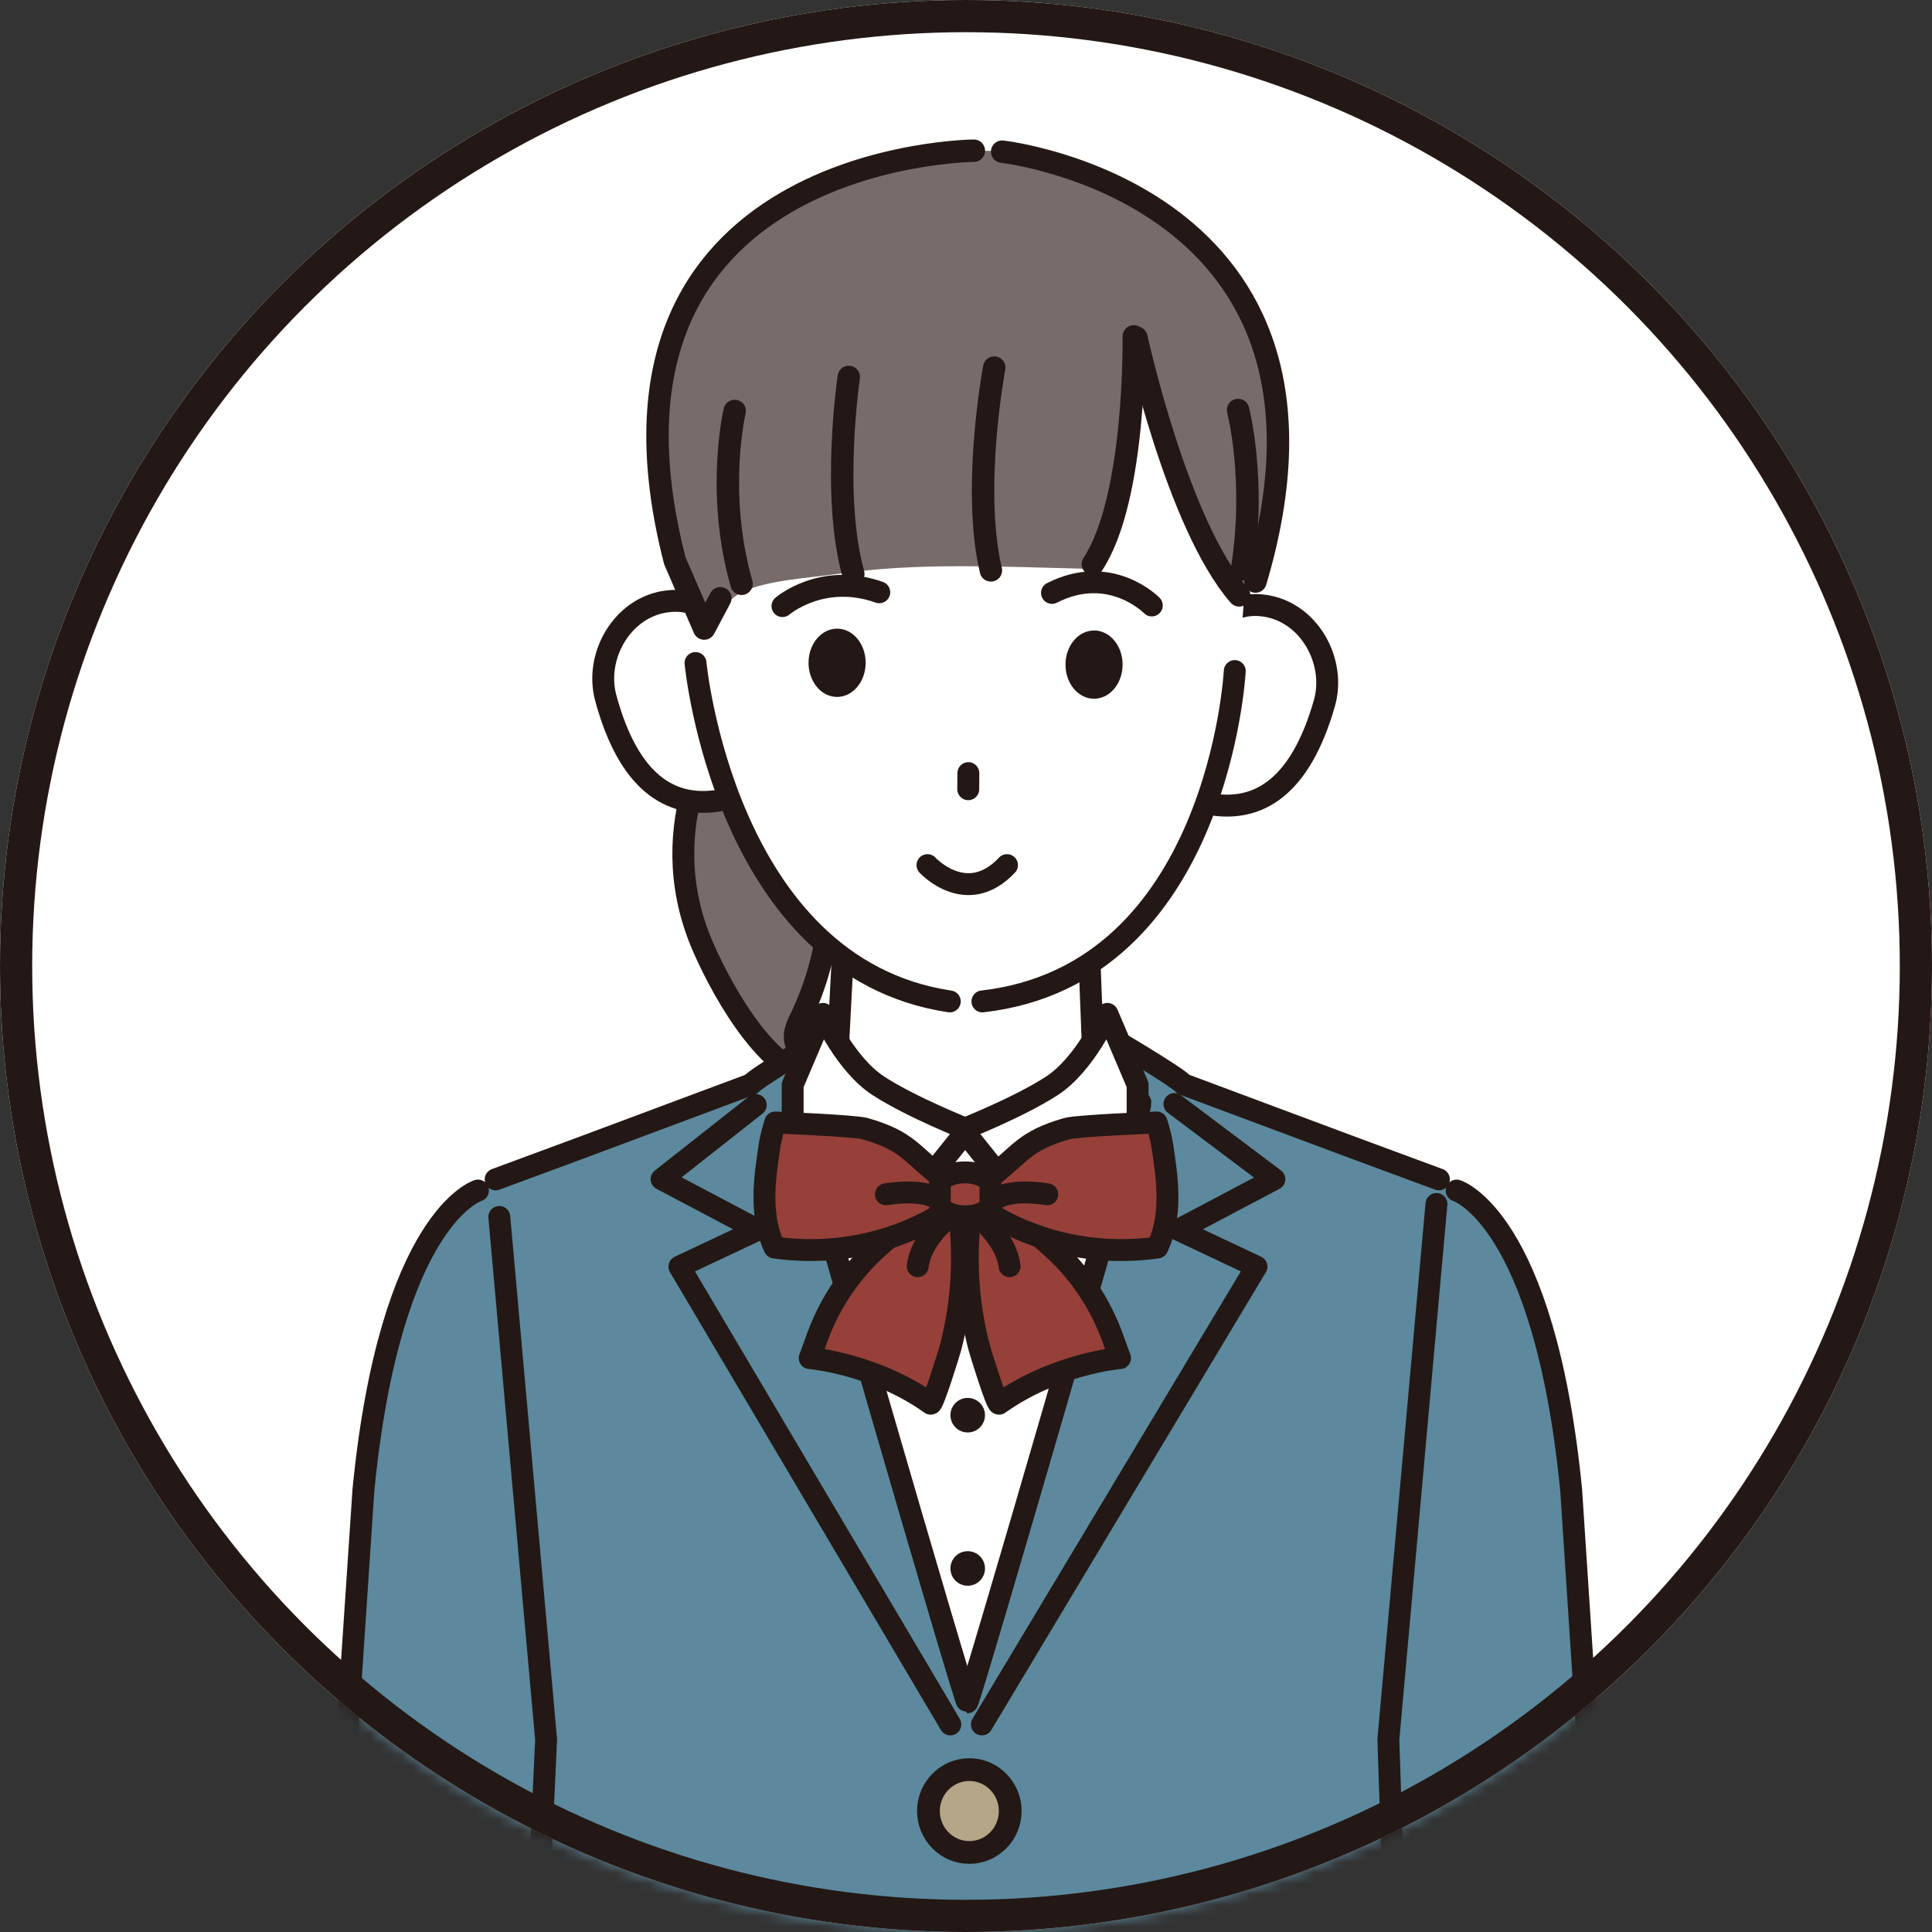 <svg width="180" height="180" viewBox="0 0 180 180" fill="none" xmlns="http://www.w3.org/2000/svg">
<rect x="0" y="0" width="180" height="180" fill="#333333" stroke="none"/>
<circle cx="90" cy="90" r="90" fill="white"/>
<mask id="mask0_62_234" style="mask-type:alpha" maskUnits="userSpaceOnUse" x="0" y="0" width="180" height="180">
<circle cx="90" cy="90" r="88.5" fill="white" stroke="#231815" stroke-width="3"/>
</mask>
<g mask="url(#mask0_62_234)">
<path d="M65.34 87.85C66.72 91.17 71.2 99.96 75.97 100.41C74.79 97.93 73.33 97.43 74.44 95.16C82.91 77.87 69.69 64.53 68.04 66.23C67.19 67.1 60.65 76.57 65.34 87.85Z" fill="#786C6A" stroke="#231815" stroke-width="2.04" stroke-linecap="round" stroke-linejoin="round"/>
<path d="M30.82 186.63H49.65L50.89 136.03L46.19 109.89C46.19 109.89 38.61 114.34 36.28 123.58C34.4 131.05 33.95 138.33 32.24 161.67C32.24 161.67 31.85 171.53 31.04 183.59C30.97 184.59 30.9 185.62 30.82 186.64V186.63Z" fill="#5C899D"/>
<path d="M44.53 110.92C44.53 110.92 36.37 113.38 33.86 138.8L31.9 168.15L31.02 185.78" stroke="#231815" stroke-width="2.04" stroke-linecap="round" stroke-linejoin="round"/>
<path d="M149.41 186.63C149.34 185.6 149.26 184.59 149.2 183.58C148.39 171.52 148.07 161.08 148.07 161.08C146.36 137.74 145.85 131.04 143.96 123.57C141.63 114.33 134.05 109.88 134.05 109.88L129.35 136.02L130.25 186.62H149.41V186.63Z" fill="#5C899D"/>
<path d="M135.71 110.92C135.71 110.92 143.87 113.38 146.38 138.8L148.24 167.15L149.24 185.62" stroke="#231815" stroke-width="2.04" stroke-linecap="round" stroke-linejoin="round"/>
<path d="M114.52 151.31L89.67 155.25L65.72 151.31V105.23H114.52V151.31Z" fill="white"/>
<path d="M90.16 133.46C91.049 133.46 91.77 132.739 91.77 131.85C91.77 130.961 91.049 130.24 90.16 130.24C89.271 130.24 88.55 130.961 88.55 131.85C88.55 132.739 89.271 133.46 90.16 133.46Z" fill="#231815"/>
<path d="M90.16 147.74C91.049 147.74 91.77 147.019 91.77 146.13C91.77 145.241 91.049 144.52 90.16 144.52C89.271 144.52 88.55 145.241 88.55 146.13C88.55 147.019 89.271 147.74 90.16 147.74Z" fill="#231815"/>
<path d="M50.88 162.08L50.15 180.31C50.15 180.31 50.03 182.92 49.83 186.62H130.41C130.21 182.93 130.09 180.31 130.09 180.31L129.36 162.08L130.39 147.05L134.06 109.88L126.11 106.94L110.17 101.03C109.56 100.32 103.18 96.54 103.32 96.69C104.24 97.68 105.52 99.9 106.15 100.91C106.26 101.64 90.33 158.59 90.12 158.59C89.91 158.59 74.35 101.3 74.46 100.57C75.09 99.56 76.37 97.33 77.29 96.35C77.43 96.2 71.05 99.98 70.44 100.69L54.13 106.94L46.18 109.88L49.85 147.05L50.88 162.08Z" fill="#5C899D"/>
<path d="M133.83 112.17L129.35 162.08L130.14 185.64" stroke="#231815" stroke-width="2.04" stroke-linecap="round" stroke-linejoin="round"/>
<path d="M46.18 109.88L54.13 106.94L69.96 101.03C70.57 100.32 76.95 96.54 76.81 96.69C75.89 97.68 74.61 101.74 73.98 102.75C73.87 103.48 89.9 158.6 90.12 158.6C90.34 158.6 106.37 103.48 106.26 102.75C105.63 101.74 104.35 97.68 103.43 96.69C103.29 96.54 109.67 100.32 110.28 101.03L126.11 106.94L134.06 109.88" stroke="#231815" stroke-width="2.04" stroke-linecap="round" stroke-linejoin="round"/>
<path d="M49.79 185.59L50.88 162.08L46.52 113.38" stroke="#231815" stroke-width="2.04" stroke-linecap="round" stroke-linejoin="round"/>
<path d="M101.96 101.24L89.91 105.23L77.88 101.24L78.78 84.15H101.3L101.96 101.24Z" fill="white" stroke="#231815" stroke-width="2.04" stroke-linecap="round" stroke-linejoin="round"/>
<path d="M76.67 94.46C76.67 94.46 78.75 99.17 81.86 101.18C84.97 103.19 90.15 105.23 90.15 105.23L87.1 109.04L86.46 118.72L80.4 114.42L73.85 105.6V101.08L76.66 94.47L76.67 94.46Z" fill="white" stroke="#231815" stroke-width="2.04" stroke-linecap="round" stroke-linejoin="round"/>
<path d="M103.17 94.46C103.17 94.46 101.09 99.17 97.98 101.18C94.87 103.19 89.69 105.23 89.69 105.23L92.74 109.04L93.38 118.72L99.44 114.42L105.99 105.6V101.08L103.18 94.47L103.17 94.46Z" fill="white" stroke="#231815" stroke-width="2.04" stroke-linecap="round" stroke-linejoin="round"/>
<path d="M89.1 111.38H87.51C87.39 111.53 87.23 111.66 87.05 111.82C86.13 112.6 85.19 113.35 84.27 114.11C83.03 115.13 81.79 116.15 80.67 117.31C78.57 119.5 76.96 122.17 75.98 125.06C75.82 125.53 75.44 126.53 75.44 126.53C75.44 126.53 81.46 127.03 86.71 130.78C86.92 130.93 88.45 125.97 88.57 125.52C89.05 123.67 89.37 121.78 89.52 119.87C89.67 117.96 89.66 116.04 89.48 114.14C89.39 113.21 89.26 112.29 89.09 111.37L89.1 111.38Z" fill="#964039" stroke="#231815" stroke-width="2.04" stroke-linecap="round" stroke-linejoin="round"/>
<path d="M90.69 111.38H92.28C92.4 111.53 92.56 111.66 92.74 111.82C93.66 112.6 94.6 113.35 95.52 114.11C96.76 115.13 98 116.15 99.12 117.31C101.22 119.5 102.83 122.17 103.81 125.06C103.97 125.53 104.35 126.53 104.35 126.53C104.35 126.53 98.33 127.03 93.08 130.78C92.87 130.93 91.34 125.97 91.22 125.52C90.74 123.67 90.42 121.78 90.27 119.87C90.12 117.96 90.13 116.04 90.31 114.14C90.4 113.21 90.53 112.29 90.7 111.37L90.69 111.38Z" fill="#964039" stroke="#231815" stroke-width="2.04" stroke-linecap="round" stroke-linejoin="round"/>
<path d="M71.7 106.74C71.46 108.33 71.22 109.93 71.22 111.54C71.22 113.15 71.47 114.79 72.16 116.23C77.64 117 83.36 115.87 88.05 112.88C88.03 111.64 88.09 111.23 88.07 109.99C84.8 107.46 84.66 106.33 80.58 105.15C79.64 104.88 72.23 104.58 72.23 104.58C72.23 104.58 71.85 105.76 71.7 106.74Z" fill="#964039" stroke="#231815" stroke-width="2.04" stroke-linecap="round" stroke-linejoin="round"/>
<path d="M82.54 111.27C82.54 111.27 85.88 110.67 87.34 111.71" stroke="#231815" stroke-width="2.04" stroke-linecap="round" stroke-linejoin="round"/>
<path d="M108.29 106.74C108.53 108.33 108.77 109.93 108.77 111.54C108.77 113.15 108.52 114.79 107.83 116.23C102.35 117 96.63 115.87 91.94 112.88C91.96 111.64 91.9 111.23 91.92 109.99C95.19 107.46 95.33 106.33 99.41 105.15C100.35 104.88 107.76 104.58 107.76 104.58C107.76 104.58 108.14 105.76 108.29 106.74Z" fill="#964039" stroke="#231815" stroke-width="2.04" stroke-linecap="round" stroke-linejoin="round"/>
<path d="M97.57 111.27C97.57 111.27 94.23 110.67 92.77 111.71" stroke="#231815" stroke-width="2.04" stroke-linecap="round" stroke-linejoin="round"/>
<path d="M89.92 109.23C88.41 109.23 87.56 109.87 87.56 110.41V112.14C87.56 112.68 88.49 113.32 89.92 113.32C91.43 113.32 92.28 112.68 92.28 112.14V110.41C92.28 109.87 91.35 109.23 89.92 109.23Z" fill="#964039" stroke="#231815" stroke-width="2.04" stroke-linecap="round" stroke-linejoin="round"/>
<path d="M88.08 113.69C88.08 113.69 85.78 115.57 85.5 117.97" stroke="#231815" stroke-width="2.04" stroke-linecap="round" stroke-linejoin="round"/>
<path d="M91.48 113.69C91.48 113.69 93.77 115.57 94.06 117.97" stroke="#231815" stroke-width="2.04" stroke-linecap="round" stroke-linejoin="round"/>
<path d="M70.41 102.95L61.64 109.86L70.58 114.58L63.3 118.01L88.54 160.66" stroke="#231815" stroke-width="2.04" stroke-linecap="round" stroke-linejoin="round"/>
<path d="M109.42 102.86L118.73 109.86L109.79 114.58L117.06 118.01L91.48 160.66" stroke="#231815" stroke-width="2.04" stroke-linecap="round" stroke-linejoin="round"/>
<path d="M86.5 168.73C86.5 170.86 88.21 172.59 90.31 172.59C92.41 172.59 94.12 170.86 94.12 168.73C94.12 166.6 92.41 164.87 90.31 164.87C88.21 164.87 86.5 166.6 86.5 168.73Z" fill="#B5A688" stroke="#231815" stroke-width="2.12" stroke-linecap="round" stroke-linejoin="round"/>
<path d="M111.19 63.34C110.55 67.35 108.93 74.4 113.07 74.97C117.21 75.54 121.12 73.45 123.39 65.52C124.51 61.6 121.95 57.01 117.81 56.43C113.67 55.86 111.83 59.33 111.19 63.34Z" fill="white" stroke="#231815" stroke-width="2.04" stroke-linecap="round" stroke-linejoin="round"/>
<path d="M68.68 63.04C69.26 67.06 70.78 74.13 66.63 74.64C62.48 75.16 58.6 73 56.44 65.04C55.37 61.1 58 56.55 62.15 56.03C66.3 55.51 68.09 59.01 68.67 63.03L68.68 63.04Z" fill="white" stroke="#231815" stroke-width="2.04" stroke-linecap="round" stroke-linejoin="round"/>
<path d="M115.98 44.54C115.21 24.14 103.92 14.51 89.71 14.15C75.33 13.78 65.18 22.8 64.18 43.91C63.38 60.9 66.2 78.78 76.48 88.18C85.9 96.8 97.43 92.37 100.66 90.34C113.64 82.15 116.68 63.01 115.99 44.54H115.98Z" fill="white"/>
<path d="M104.59 61.94C104.58 63.7 103.38 65.11 101.91 65.1C100.44 65.09 99.26 63.66 99.27 61.9C99.28 60.14 100.48 58.73 101.95 58.74C103.42 58.75 104.6 60.18 104.59 61.94Z" fill="#231815"/>
<path d="M80.65 61.77C80.64 63.53 79.44 64.94 77.97 64.93C76.5 64.92 75.32 63.49 75.33 61.73C75.34 59.97 76.54 58.56 78.01 58.57C79.48 58.58 80.66 60.01 80.65 61.77Z" fill="#231815"/>
<path d="M64.8 61.77C64.8 61.77 67.48 90.16 88.49 93.3" stroke="#231815" stroke-width="2.04" stroke-linecap="round" stroke-linejoin="round"/>
<path d="M115.04 62.52C115.04 62.52 113.55 90.78 91.53 93.3" stroke="#231815" stroke-width="2.04" stroke-linecap="round" stroke-linejoin="round"/>
<path d="M90.22 72.03L90.21 73.53" stroke="#231815" stroke-width="2.04" stroke-linecap="round" stroke-linejoin="round"/>
<path d="M86.41 80.6C86.41 80.6 90.07 84.59 93.82 80.6" stroke="#231815" stroke-width="2.04" stroke-linecap="round" stroke-linejoin="round"/>
<path d="M72.9 56.47C72.9 56.47 76.58 53.29 81.92 55.18" stroke="#231815" stroke-width="2.04" stroke-linecap="round" stroke-linejoin="round"/>
<path d="M107.31 56.41C107.31 56.41 103.47 52.46 98.01 55.24" stroke="#231815" stroke-width="2.04" stroke-linecap="round" stroke-linejoin="round"/>
<path d="M118.86 37.75C117.12 23.7 105.93 14.4 92.01 14.05C66.92 13.41 62.13 32.77 62.13 32.84C60.89 37.42 60.32 48.88 64 55.56C64 55.56 64.67 58.91 65.54 58.4C66.47 57.85 67.61 55.88 69.2 55.14C71.58 54.03 75.22 53.87 78.18 53.45C85.42 52.43 92.22 52.76 101.89 53.01C101.89 53.01 103.08 51.57 104.39 46.52C105.8 41.1 105.56 32.57 105.72 31.27C105.85 30.25 107.02 36.7 108.74 42.5C109.83 46.19 113.95 54.22 114.68 55.27C116.28 57.57 119.9 46.08 118.87 37.75H118.86Z" fill="#786C6A"/>
<path d="M105.63 31.34C105.63 31.34 105.88 46.38 101.82 52.56" stroke="#231815" stroke-width="2.09" stroke-linecap="round" stroke-linejoin="round"/>
<path d="M79.08 35.12C79.08 35.12 77.45 46.06 79.5 53.47" stroke="#231815" stroke-width="2.09" stroke-linecap="round" stroke-linejoin="round"/>
<path d="M68.45 38.29C68.45 38.29 66.65 45.82 69.09 54.39" stroke="#231815" stroke-width="2.09" stroke-linecap="round" stroke-linejoin="round"/>
<path d="M105.88 31.46C105.88 31.46 109.66 48.83 115.45 55.47" stroke="#231815" stroke-width="2.09" stroke-linecap="round" stroke-linejoin="round"/>
<path d="M93.37 14.13C93.37 14.13 127.76 17.96 116.97 54.18" stroke="#231815" stroke-width="2.09" stroke-linecap="round" stroke-linejoin="round"/>
<path d="M90.73 14.04C90.73 14.04 53.13 14.3 62.87 52.24L65.61 58.56L67.11 55.74" stroke="#231815" stroke-width="2.09" stroke-linecap="round" stroke-linejoin="round"/>
<path d="M115.35 38.2C115.35 38.2 117.04 44.69 115.72 53.05" stroke="#231815" stroke-width="2.09" stroke-linecap="round" stroke-linejoin="round"/>
<path d="M92.63 34.25C92.63 34.25 90.51 45.5 92.32 53.14" stroke="#231815" stroke-width="2.09" stroke-linecap="round" stroke-linejoin="round"/>
</g>
<circle cx="90" cy="90" r="88.5" stroke="#231815" stroke-width="3"/>
</svg>
